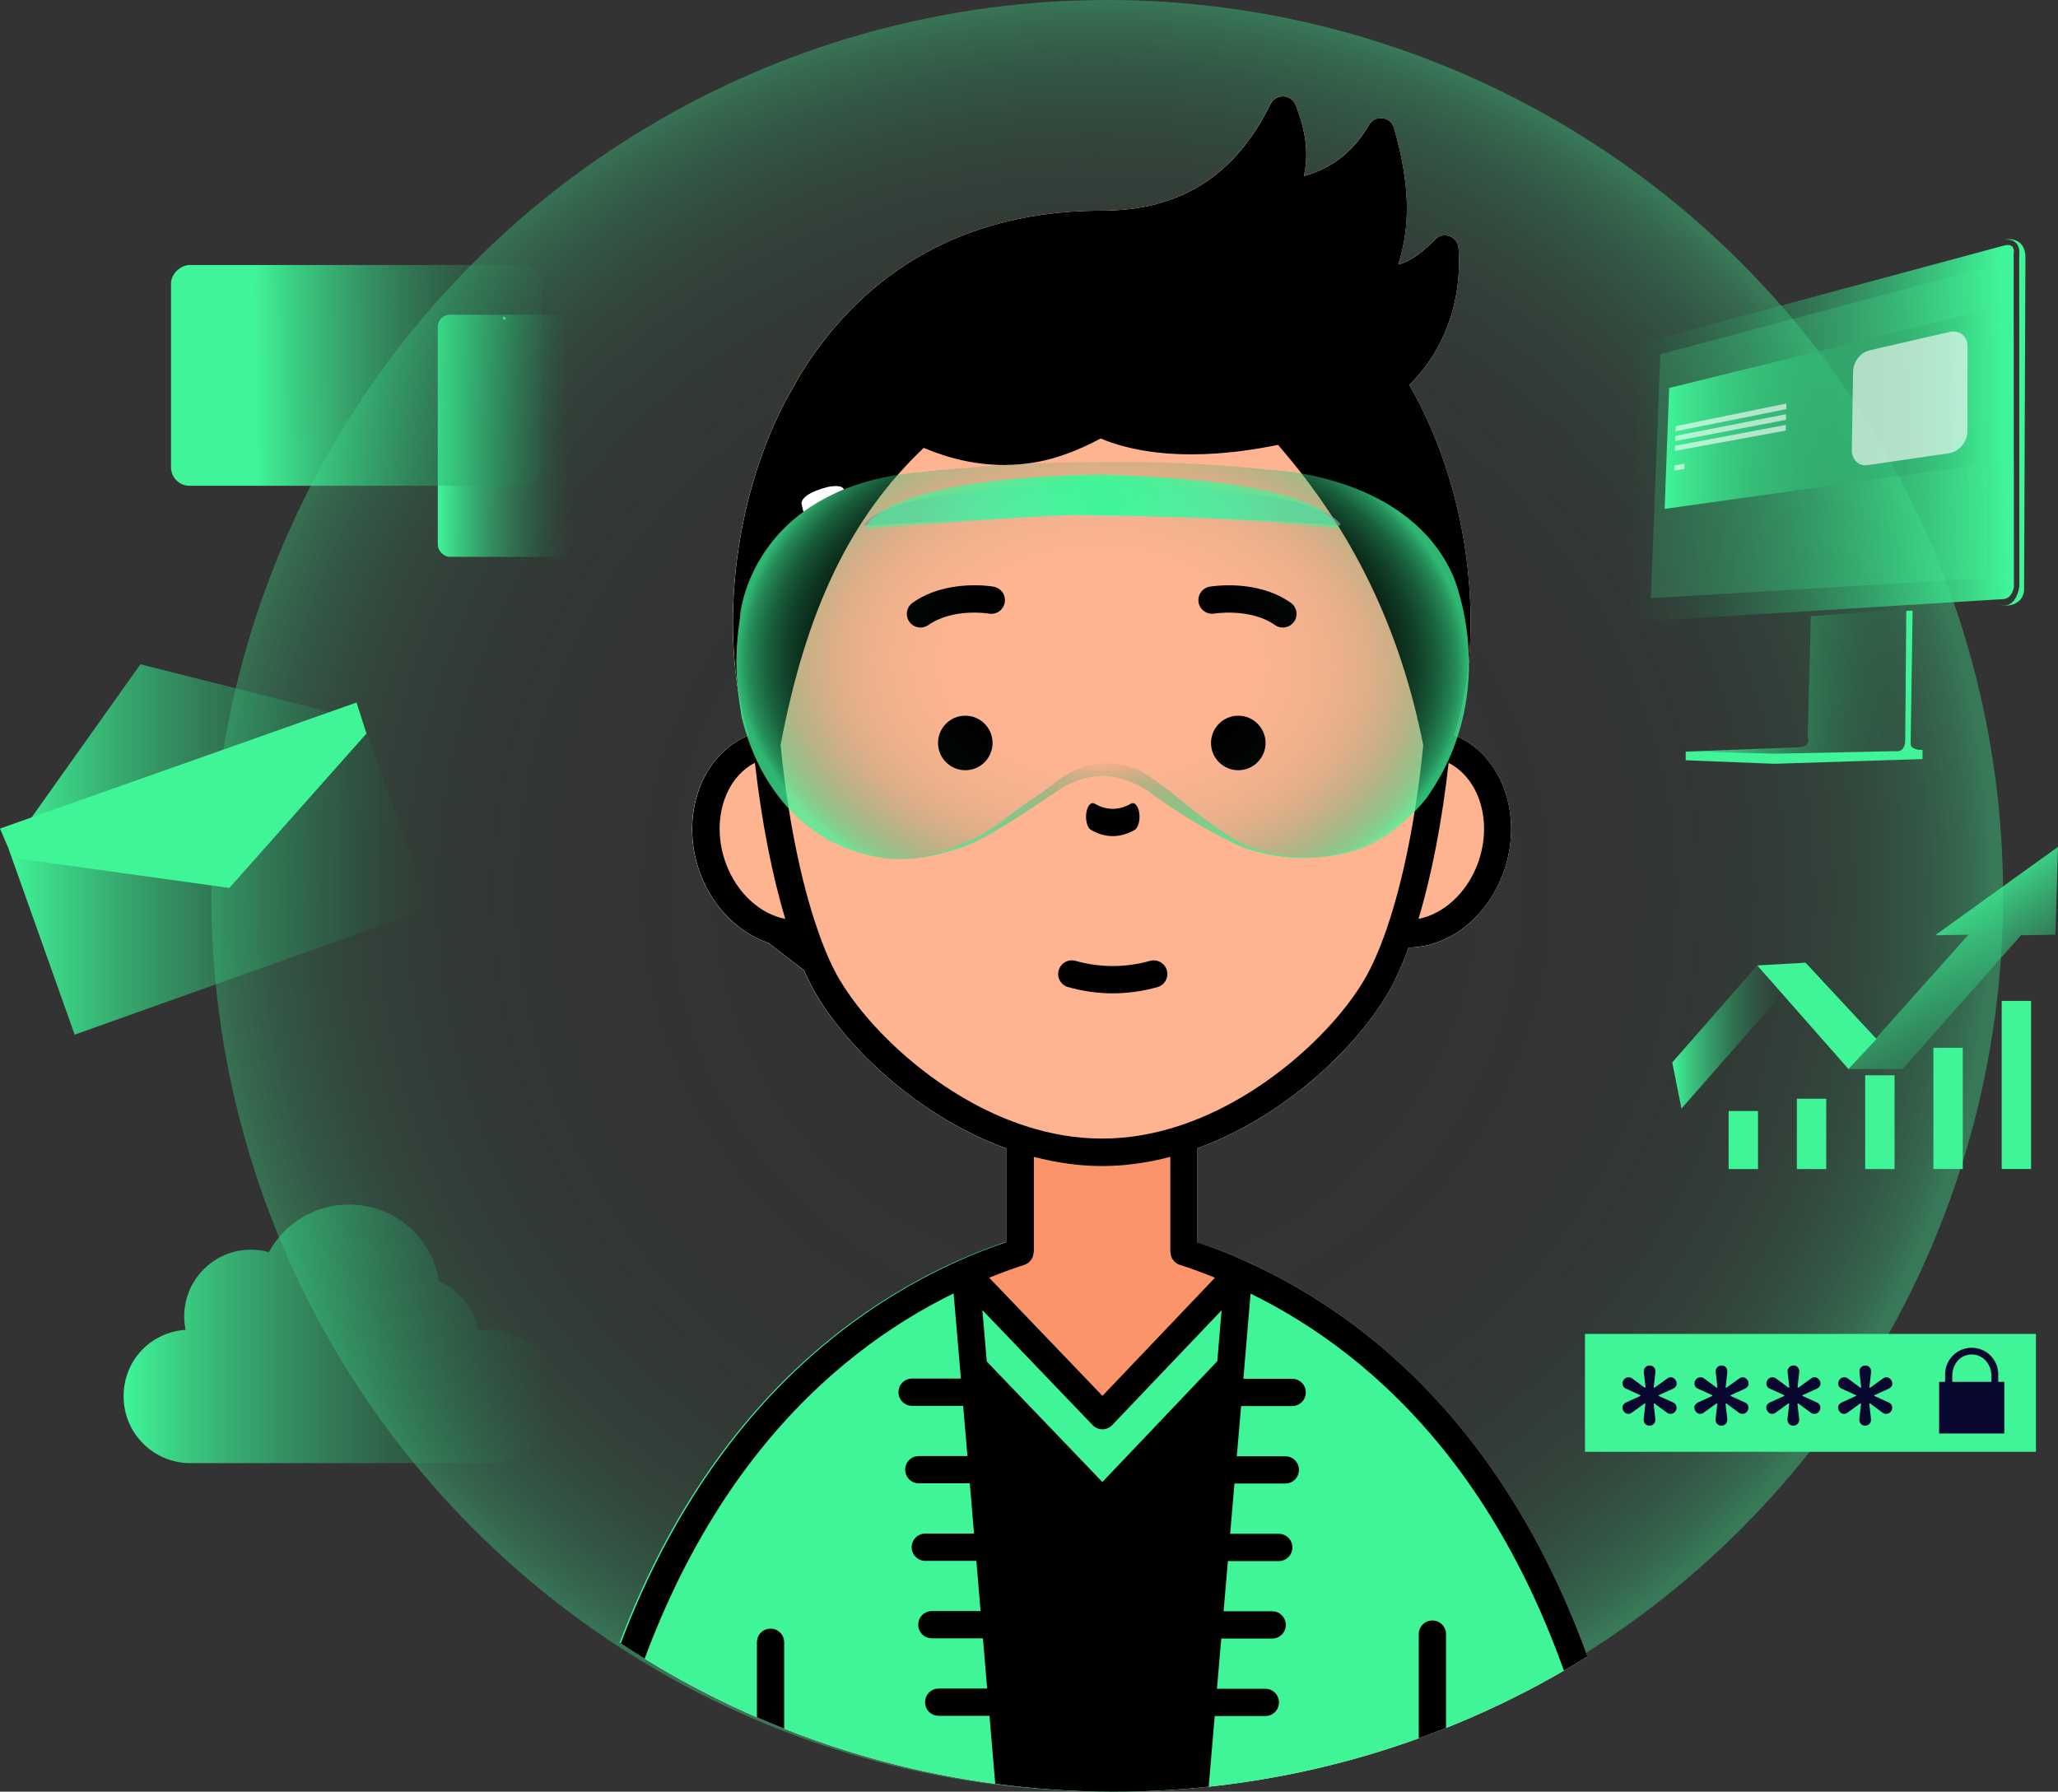 <?xml version="1.0" encoding="UTF-8"?>
<svg xmlns="http://www.w3.org/2000/svg" xmlns:xlink="http://www.w3.org/1999/xlink" id="Layer_1" viewBox="0 0 291.36 253.67">
  <rect x="0" y="0" width="291.36" height="253.67" fill="#333333" stroke="none"/>
  <defs>
    <style>.cls-1{fill:url(#linear-gradient);}.cls-1,.cls-2,.cls-3,.cls-4,.cls-5,.cls-6,.cls-7,.cls-8,.cls-9,.cls-10,.cls-11,.cls-12,.cls-13,.cls-14,.cls-15,.cls-16,.cls-17,.cls-18,.cls-19,.cls-20,.cls-21{stroke-width:0px;}.cls-22{opacity:.2;}.cls-22,.cls-23,.cls-24{isolation:isolate;}.cls-2{fill:url(#linear-gradient-6);}.cls-25{clip-path:url(#clippath-2);}.cls-3{fill:#070730;}.cls-26{clip-path:url(#clippath-6);}.cls-5{fill:#40f498;}.cls-6{fill:url(#linear-gradient-5);}.cls-7{fill:none;}.cls-27{clip-path:url(#clippath-1);}.cls-28{clip-path:url(#clippath-4);}.cls-8{fill:#fff;}.cls-9{fill:url(#linear-gradient-2);}.cls-10{fill:#fc946b;}.cls-11{fill:url(#linear-gradient-7);}.cls-12{fill:url(#radial-gradient-2);}.cls-13{fill:url(#linear-gradient-3);}.cls-29{clip-path:url(#clippath);}.cls-14{fill:url(#radial-gradient-5);}.cls-23{opacity:.62;}.cls-15{fill:url(#linear-gradient-9);}.cls-16{fill:url(#radial-gradient);opacity:.49;}.cls-30{clip-path:url(#clippath-3);}.cls-17{fill:url(#linear-gradient-8);}.cls-24{opacity:.62;}.cls-31{clip-path:url(#clippath-5);}.cls-18{fill:url(#radial-gradient-3);}.cls-19{fill:url(#linear-gradient-4);}.cls-20{fill:#ffb491;}.cls-21{fill:url(#radial-gradient-4);}</style>
    <radialGradient id="radial-gradient" cx="-1108.67" cy="532.95" fx="-1108.67" fy="532.95" r=".4" gradientTransform="translate(351792.47 169162.44) scale(317.17 -317.17)" gradientUnits="userSpaceOnUse">
      <stop offset="0" stop-color="#207b4d" stop-opacity="0"></stop>
      <stop offset=".4" stop-color="#207c4d" stop-opacity="0"></stop>
      <stop offset=".54" stop-color="#218050" stop-opacity=".04"></stop>
      <stop offset=".64" stop-color="#238855" stop-opacity=".08"></stop>
      <stop offset=".73" stop-color="#26935c" stop-opacity=".15"></stop>
      <stop offset=".8" stop-color="#2aa265" stop-opacity=".24"></stop>
      <stop offset=".86" stop-color="#2fb470" stop-opacity=".35"></stop>
      <stop offset=".92" stop-color="#34c97e" stop-opacity=".49"></stop>
      <stop offset=".97" stop-color="#3be28d" stop-opacity=".63"></stop>
      <stop offset="1" stop-color="#40f599" stop-opacity=".75"></stop>
    </radialGradient>
    <linearGradient id="linear-gradient" x1="17.49" y1="188.86" x2="78.65" y2="188.86" gradientUnits="userSpaceOnUse">
      <stop offset="0" stop-color="#40f599"></stop>
      <stop offset="1" stop-color="#207b4d" stop-opacity="0"></stop>
    </linearGradient>
    <linearGradient id="linear-gradient-2" x1="1.25" y1="120.27" x2="60.93" y2="120.27" xlink:href="#linear-gradient"></linearGradient>
    <clipPath id="clippath">
      <circle class="cls-7" cx="157.75" cy="126.89" r="126.78" transform="translate(-43.52 148.71) rotate(-45)"></circle>
    </clipPath>
    <radialGradient id="radial-gradient-2" cx="156.11" cy="93.53" fx="156.11" fy="93.53" r="51.77" gradientTransform="translate(1.93 22.27) rotate(1.6) scale(1 .72)" gradientUnits="userSpaceOnUse">
      <stop offset="0" stop-color="#207b4d" stop-opacity="0"></stop>
      <stop offset=".4" stop-color="#207c4d" stop-opacity="0"></stop>
      <stop offset=".54" stop-color="#218050" stop-opacity=".04"></stop>
      <stop offset=".64" stop-color="#238855" stop-opacity=".08"></stop>
      <stop offset=".73" stop-color="#26935c" stop-opacity=".15"></stop>
      <stop offset=".8" stop-color="#2aa265" stop-opacity=".24"></stop>
      <stop offset=".86" stop-color="#2fb470" stop-opacity=".35"></stop>
      <stop offset=".92" stop-color="#34c97e" stop-opacity=".49"></stop>
      <stop offset=".97" stop-color="#3be28d" stop-opacity=".63"></stop>
      <stop offset="1" stop-color="#40f599" stop-opacity=".75"></stop>
    </radialGradient>
    <radialGradient id="radial-gradient-3" cx="155.79" cy="111.44" fx="162.88" fy="111.44" r="25.68" gradientTransform="translate(-126.27 268.81) rotate(-90.32) scale(1 2.54)" gradientUnits="userSpaceOnUse">
      <stop offset=".03" stop-color="#207b4d" stop-opacity="0"></stop>
      <stop offset=".1" stop-color="#207b4d" stop-opacity="0"></stop>
      <stop offset=".12" stop-color="#228553" stop-opacity=".07"></stop>
      <stop offset=".18" stop-color="#299f63" stop-opacity=".23"></stop>
      <stop offset=".24" stop-color="#2fb672" stop-opacity=".37"></stop>
      <stop offset=".31" stop-color="#34ca7e" stop-opacity=".49"></stop>
      <stop offset=".39" stop-color="#38d988" stop-opacity=".58"></stop>
      <stop offset=".47" stop-color="#3ce68f" stop-opacity=".66"></stop>
      <stop offset=".57" stop-color="#3eee95" stop-opacity=".71"></stop>
      <stop offset=".71" stop-color="#3ff398" stop-opacity=".74"></stop>
      <stop offset="1" stop-color="#40f599" stop-opacity=".75"></stop>
    </radialGradient>
    <radialGradient id="radial-gradient-4" cx="147.62" cy="-918.72" fx="147.62" fy="-918.72" r="29.47" gradientTransform="translate(-11.59 577.17) rotate(1.23) scale(1.01 .55) skewX(-.47)" gradientUnits="userSpaceOnUse">
      <stop offset="0" stop-color="#d0d6e6"></stop>
      <stop offset=".14" stop-color="#c9d1e0" stop-opacity=".98"></stop>
      <stop offset=".36" stop-color="#b7c5d1" stop-opacity=".91"></stop>
      <stop offset=".65" stop-color="#9ab1b9" stop-opacity=".8"></stop>
      <stop offset=".9" stop-color="#7e9ea2" stop-opacity=".7"></stop>
    </radialGradient>
    <radialGradient id="radial-gradient-5" cx="156.12" cy="71" fx="156.12" fy="71" r="29.49" gradientTransform="translate(1.48 15.85) rotate(1.6) scale(1 .72)" gradientUnits="userSpaceOnUse">
      <stop offset="0" stop-color="#40f599"></stop>
      <stop offset=".16" stop-color="#40f599" stop-opacity=".96"></stop>
      <stop offset=".42" stop-color="#40f599" stop-opacity=".85"></stop>
      <stop offset=".76" stop-color="#40f599" stop-opacity=".68"></stop>
      <stop offset=".9" stop-color="#40f599" stop-opacity=".6"></stop>
    </radialGradient>
    <linearGradient id="linear-gradient-3" x1="236.75" y1="146.82" x2="252.82" y2="146.82" xlink:href="#linear-gradient"></linearGradient>
    <linearGradient id="linear-gradient-4" x1="271.82" y1="128.73" x2="288.54" y2="153.23" xlink:href="#linear-gradient"></linearGradient>
    <linearGradient id="linear-gradient-5" x1="238.64" y1="96.8" x2="270.44" y2="96.8" xlink:href="#linear-gradient"></linearGradient>
    <linearGradient id="linear-gradient-6" x1="283.73" y1="60.68" x2="230.07" y2="62.09" xlink:href="#linear-gradient"></linearGradient>
    <clipPath id="clippath-1">
      <rect class="cls-7" x="233.72" y="37.82" width="47.57" height="46.87"></rect>
    </clipPath>
    <linearGradient id="linear-gradient-7" x1="235.67" y1="57.96" x2="281.29" y2="57.96" xlink:href="#linear-gradient"></linearGradient>
    <clipPath id="clippath-2">
      <rect class="cls-7" x="236.36" y="56.96" width="16.54" height="4.1"></rect>
    </clipPath>
    <clipPath id="clippath-3">
      <rect class="cls-7" x="236.3" y="58.48" width="16.55" height="3.97"></rect>
    </clipPath>
    <clipPath id="clippath-4">
      <rect class="cls-7" x="236.25" y="60" width="16.57" height="3.84"></rect>
    </clipPath>
    <clipPath id="clippath-5">
      <rect class="cls-7" x="236.15" y="65.5" width="2.33" height="1.13"></rect>
    </clipPath>
    <clipPath id="clippath-6">
      <rect class="cls-7" x="262.17" y="46.94" width="16.39" height="18.94"></rect>
    </clipPath>
    <linearGradient id="linear-gradient-8" x1="61.98" y1="61.7" x2="80.96" y2="61.7" xlink:href="#linear-gradient"></linearGradient>
    <linearGradient id="linear-gradient-9" x1="36" y1="53.3" x2="80.47" y2="52.85" gradientTransform="translate(-2.73 103.58) rotate(-90)" xlink:href="#linear-gradient"></linearGradient>
  </defs>
  <circle id="Ellipse_86" class="cls-16" cx="156.76" cy="126.83" r="126.83"></circle>
  <path class="cls-1" d="m78.65,197.71c0,5.09-4.03,9.24-9.07,9.44-.13,0-.25,0-.38,0H26.94c-.08,0-.16,0-.24,0-5.11-.13-9.2-4.31-9.2-9.45s3.87-9.08,8.77-9.42c-.12-.61-.19-1.25-.19-1.9,0-5.22,4.23-9.45,9.45-9.45.88,0,1.73.12,2.53.34,2.19-4.01,6.45-6.73,11.35-6.73,6.44,0,11.79,4.72,12.76,10.89,2.85,1.22,4.98,3.8,5.56,6.93.48-.08.98-.12,1.49-.12,5.22,0,9.45,4.23,9.45,9.45Z"></path>
  <polygon class="cls-9" points="19.88 94.05 1.25 120.27 10.57 146.49 60.93 128.54 51.28 101.98 19.88 94.05"></polygon>
  <polygon class="cls-5" points="0 117.31 1.77 121.45 32.47 125.72 51.88 103.86 50.48 99.46 0 117.31"></polygon>
  <g class="cls-29">
    <path class="cls-8" d="m230.55,255.18c0,.06-.03.12-.04.18-.01.13-.04.25-.08.38-.04.12-.08.23-.14.34-.06.11-.13.21-.2.3-.08.1-.16.19-.25.27-.09.08-.19.14-.3.2-.11.07-.23.12-.36.16-.06.02-.1.06-.16.07-.14.03-.27.04-.41.04H83.33c-.13,0-.27-.01-.4-.04-.06-.01-.11-.05-.17-.07-.13-.04-.24-.1-.36-.16-.1-.06-.2-.12-.29-.2-.1-.08-.18-.17-.26-.27-.08-.09-.14-.19-.2-.3-.06-.11-.1-.22-.14-.33-.04-.13-.06-.25-.08-.38,0-.06-.04-.11-.04-.18,0-.07.03-.13.04-.2,0-.07-.01-.13,0-.2,10.2-47.6,35.22-67.79,54.42-76.34.03-.01.06-.02.09-.04,0,0,.01,0,.02,0,2.05-.92,4.2-1.74,6.47-2.52v-13.29c-12.17-4.43-22.16-13.93-26.78-21.62-.63-1.05-1.25-2.29-1.85-3.62l-5.04-3.86c-4.19-1.43-7.88-5.04-9.66-9.88-2.95-8.02.14-16.75,6.9-19.5-3.8-11.73-3.19-31,5.08-47.13l2.17-3.86c6.65-10.85,19.35-23.29,42.71-23.29,11.11,0,18.93-4.94,23.91-15.11.33-.68,1.06-1.09,1.8-1.08.76.03,1.44.5,1.73,1.2,1.5,3.66,1.89,6.99,1.18,10.09,3.97-1.08,7.01-3.47,9.24-7.25.39-.66,1.15-1.03,1.91-.94.76.1,1.4.64,1.61,1.38,2.21,7.69,2.42,13.66.6,19.34,1.64-.42,3.26-1.55,5.23-3.56.53-.54,1.33-.72,2.05-.46.71.26,1.21.92,1.26,1.68.53,7.56-2.02,14.52-6.97,19.38,9.56,16.62,10.46,37.18,6.4,49.6,6.76,2.77,9.85,11.49,6.9,19.49-2.34,6.36-7.7,10.51-13.4,10.56-.99,2.68-2.05,4.98-3.14,6.81-4.61,7.69-14.6,17.19-26.78,21.62v13.29c2.27.78,4.43,1.6,6.48,2.52h0s.07.03.11.04c19.19,8.56,44.21,28.75,54.41,76.34.01.07,0,.13,0,.2,0,.07.04.13.04.2"></path>
    <path class="cls-5" d="m169.31,175.88c2.27.78,4.43,1.6,6.48,2.52h0s.07.03.11.04c19.19,8.56,44.21,28.75,54.41,76.34.01.07,0,.13,0,.2,0,.07.04.13.04.2,0,.06-.03.12-.04.18-.01.13-.04.25-.08.38-.04.12-.08.23-.14.34-.06.11-.13.21-.2.3-.08.1-.16.19-.25.27-.09.08-.19.14-.3.2-.11.07-.23.12-.36.16-.06.02-.1.06-.16.07-.14.03-.27.04-.41.04H83.14c-.13,0-.27-.01-.4-.04-.06-.01-.11-.05-.17-.07-.13-.04-.24-.1-.36-.16-.1-.06-.2-.12-.29-.2-.1-.08-.18-.17-.26-.27-.08-.09-.14-.19-.2-.3-.06-.11-.1-.22-.14-.33-.04-.13-.06-.25-.08-.38,0-.06-.04-.11-.04-.18,0-.07.03-.13.04-.2,0-.07-.01-.13,0-.2,10.2-47.6,35.22-67.79,54.42-76.34.03-.01.06-.02.09-.04,0,0,.01,0,.02,0,2.05-.92,4.2-1.74,6.48-2.52h27.06Z"></path>
    <path class="cls-20" d="m142.44,162.59c-12.17-4.43-22.16-13.93-26.78-21.62-.63-1.05-1.25-2.29-1.85-3.62l-5.04-3.86c-4.19-1.43-7.88-5.04-9.66-9.88-2.95-8.02.14-16.75,6.9-19.5-3.8-11.73-3.19-31,5.08-47.13l2.17-3.86c6.65-10.85,19.35-23.29,42.7-23.29,11.11,0,18.93-4.94,23.91-15.11.33-.68,1.06-1.09,1.8-1.08.76.03,1.44.5,1.73,1.2,1.5,3.66,1.89,6.99,1.18,10.09,3.97-1.08,7.01-3.47,9.24-7.25.39-.66,1.15-1.03,1.91-.94.76.1,1.4.64,1.61,1.38,2.21,7.69,2.42,13.66.6,19.34,1.64-.42,3.26-1.55,5.23-3.56.53-.54,1.33-.72,2.05-.46.71.26,1.21.92,1.26,1.68.53,7.56-2.02,14.52-6.97,19.38,9.56,16.62,10.46,37.18,6.4,49.6,6.76,2.77,9.86,11.49,6.9,19.49-2.34,6.36-7.7,10.51-13.4,10.56-.99,2.68-2.05,4.98-3.14,6.81-4.61,7.69-14.6,17.19-26.78,21.62h-27.06Z"></path>
    <polygon class="cls-10" points="144.59 161.22 143.9 177.09 137.44 180.21 155.96 200.17 174.13 181.36 167.9 176.75 167.67 161.22 157.54 163.8 144.59 161.22"></polygon>
    <path class="cls-4" d="m154.44,117.49c1.01.59,2.05.89,3.1.89s2.08-.3,3.1-.88c.5-.29.8-1.36.65-2.38-.14-1.02-.66-1.62-1.17-1.34-1.71.99-3.49.97-5.16,0-.5-.29-1.03.3-1.17,1.33-.14,1.03.15,2.09.65,2.39Z"></path>
    <path class="cls-4" d="m151.22,139.75c2.06.59,4.19.89,6.32.89s4.24-.3,6.32-.88c1.03-.29,1.62-1.36,1.34-2.38-.29-1.02-1.36-1.62-2.39-1.34-3.5.99-7.12.97-10.54,0-1.01-.29-2.09.3-2.39,1.33-.29,1.03.31,2.09,1.33,2.39Z"></path>
    <path class="cls-4" d="m179.17,105.19c0,2.13-1.73,3.86-3.86,3.86s-3.86-1.73-3.86-3.86,1.73-3.86,3.86-3.86,3.86,1.73,3.86,3.86"></path>
    <path class="cls-4" d="m140.52,105.19c0,2.13-1.73,3.86-3.86,3.86s-3.86-1.73-3.86-3.86,1.73-3.86,3.86-3.86,3.86,1.73,3.86,3.86"></path>
    <path class="cls-4" d="m171.93,86.87s5.12-.82,8.58,1.63c.34.24.73.35,1.11.35.6,0,1.2-.28,1.58-.82.62-.87.41-2.08-.46-2.69-4.82-3.4-11.21-2.32-11.48-2.28-1.05.19-1.75,1.19-1.57,2.24.19,1.05,1.19,1.74,2.24,1.57Z"></path>
    <path class="cls-4" d="m140.68,83.06c-.27-.05-6.66-1.12-11.48,2.28-.87.62-1.08,1.82-.46,2.69.37.53.97.82,1.58.82.38,0,.77-.12,1.11-.35,3.46-2.44,8.46-1.65,8.58-1.62,1.06.18,2.05-.52,2.23-1.57.19-1.05-.51-2.05-1.56-2.24Z"></path>
    <path class="cls-4" d="m230.5,254.98c0-.07.01-.14,0-.2-10.19-47.59-35.22-67.78-54.41-76.34-.04-.01-.07-.03-.11-.05h0c-2.05-.92-4.21-1.74-6.48-2.52v-13.29c12.18-4.43,22.16-13.93,26.78-21.62,1.1-1.83,2.15-4.13,3.14-6.81,5.69-.06,11.06-4.2,13.4-10.56,2.95-8.01-.14-16.72-6.9-19.49,4.06-12.42,3.16-32.98-6.4-49.6,4.95-4.87,7.5-11.82,6.97-19.38-.05-.76-.55-1.41-1.26-1.68-.71-.27-1.51-.09-2.05.46-1.97,2.01-3.59,3.14-5.23,3.56,1.83-5.68,1.61-11.65-.6-19.34-.21-.74-.85-1.28-1.61-1.38-.76-.1-1.52.27-1.91.94-2.22,3.78-5.26,6.17-9.24,7.25.71-3.1.31-6.43-1.18-10.09-.29-.7-.97-1.17-1.73-1.2-.74,0-1.46.4-1.8,1.08-4.98,10.17-12.8,15.11-23.91,15.11-23.36,0-36.06,12.44-42.7,23.29l-2.17,3.86c-8.28,16.13-8.88,35.39-5.08,47.13-6.75,2.75-9.84,11.48-6.9,19.5,1.78,4.84,5.47,8.45,9.66,9.88l5.04,3.86c.6,1.33,1.22,2.57,1.85,3.62,4.61,7.7,14.6,17.19,26.78,21.62v13.29c-2.27.77-4.43,1.6-6.47,2.52,0,0-.01,0-.02,0-.03.01-.06.02-.09.04-19.2,8.55-44.21,28.73-54.42,76.34-.01.07,0,.14,0,.2,0,.07-.04.13-.04.2,0,.06.03.12.04.18.01.14.04.26.08.38.04.12.08.23.14.33.06.11.13.21.2.3.08.09.16.19.26.27.09.08.19.14.29.2.12.06.23.12.36.16.06.02.11.06.17.07.14.03.27.04.4.04h145.28c.14,0,.27-.01.41-.04.06-.01.1-.05.16-.07.13-.04.24-.09.36-.16.11-.06.2-.12.3-.2.09-.08.18-.17.25-.27.08-.09.14-.19.2-.3.05-.11.09-.22.14-.34.04-.13.06-.25.08-.38,0-.06.04-.12.04-.18,0-.07-.03-.13-.04-.2m-21.31-132.72c-1.55,4.2-4.86,7.16-8.4,7.85,1.87-6.19,3.35-13.86,4.27-22.09,4.4,2.26,6.27,8.43,4.13,14.24m-106.45,0c-2.14-5.83-.26-12.02,4.11-14.25.93,8.21,2.42,15.88,4.3,22.1-3.56-.69-6.86-3.65-8.41-7.85m16.24,16.71c-.73-1.21-1.45-2.66-2.13-4.31-.41-.99-.8-2.03-1.17-3.14-2.37-6.85-4.21-16.07-5.2-26.01,3.63-19.24,9.91-32.28,20.27-42.09,3.72,1.58,7.57,2.42,11.37,2.42,1.55,0,3.1-.14,4.62-.41,2.82-.5,5.87-1.64,9.06-3.34,4,1.67,8.53,2.25,12.78,2.25,4.89,0,9.41-.74,12.32-1.35,10.57,12.14,17.32,26.06,20.57,42.55-.99,9.91-2.81,19.07-5.14,25.85,0,.01,0,.03-.01.04,0,.03-.02.06-.03.09-1.05,3.04-2.16,5.54-3.31,7.44-4.27,7.12-14.23,16.55-26,20.42-7.38,2.44-14.59,2.44-21.98,0-11.78-3.86-21.73-13.29-26-20.41m25.99,40.12c.82-.27,1.31-1.03,1.32-1.84h.03v-13.45c3.24.85,6.48,1.3,9.66,1.3s6.42-.45,9.66-1.3v13.47h.02c0,.8.51,1.56,1.32,1.82,1.75.56,3.39,1.17,4.98,1.82l-15.93,16.73-16.04-16.73c1.59-.64,3.23-1.26,4.98-1.82m-34,74.16v-20.72c0-1.07-.86-1.93-1.93-1.93s-1.93.86-1.93,1.93v20.72h-21.35c9.71-42.32,31.52-61.47,49.2-70.12l1.03,12.06h-6.91c-1.07,0-1.93.86-1.93,1.93s.86,1.93,1.93,1.93h7.23l.61,7.11h-6.89c-1.07,0-1.93.86-1.93,1.93s.86,1.93,1.93,1.93h7.22l.6,7.12h-6.9c-1.07,0-1.93.86-1.93,1.93s.87,1.93,1.93,1.93h7.23l.6,7.11h-6.9c-1.07,0-1.93.86-1.93,1.93s.86,1.93,1.93,1.93h7.23l.6,7.11h-6.86c-1.07,0-1.93.86-1.93,1.93s.86,1.93,1.93,1.93h7.19l.87,10.28h-29.94Zm28.68-60.5l-.62-7.26,15.6,16.28c.36.38.87.6,1.39.6h0c.53,0,1.03-.22,1.4-.6l15.48-16.25-.61,7.21-16.27,17.11-16.38-17.08Zm65.02,60.5v-21.88c0-1.07-.86-1.93-1.93-1.93s-1.93.86-1.93,1.93v21.88h-29.76l.87-10.28h7.17c1.07,0,1.93-.86,1.93-1.93s-.86-1.93-1.93-1.93h-6.85l.61-7.11h7.21c1.07,0,1.93-.86,1.93-1.93s-.86-1.93-1.93-1.93h-6.88l.61-7.11h7.2c1.07,0,1.93-.86,1.93-1.93s-.86-1.93-1.93-1.93h-6.88l.61-7.12h7.2c1.07,0,1.93-.86,1.93-1.93s-.86-1.93-1.93-1.93h-6.87l.61-7.11h7.23c1.07,0,1.93-.86,1.93-1.93s-.86-1.93-1.93-1.93h-6.91l1.02-12.06c17.68,8.65,39.51,27.8,49.21,70.12h-21.52Z"></path>
  </g>
  <path class="cls-12" d="m202.28,112.56s-5.81,8.69-17.3,8.9c-2.6.05-5.5-.34-8.69-1.36-.04-.01-.07-.03-.11-.04-.64-.27-6.8-2.93-13.72-8.11-.05-.04-.1-.07-.15-.1-1.55-.84-5.7-3.72-11.68-.47-.03.02-.06.03-.09.05-3.91,2.54-10.03,6.94-14.07,8.42-2.1.65-4.74,1.63-8.05,1.77-3.1.14-6.78-.45-11.16-2.68-.03-.01-.05-.03-.07-.04-2.06-1.22-9.27-5.51-12.2-17.35,0-.04-.02-.07-.02-.11-.84-5.26-.99-8.68-.19-14.12,0-.06.01-.12.01-.18h0s0-.08,0-.13c.12-1.15,2.12-16.66,22.56-19.82,7.44-.97,29.98-3.12,52.38-.67.03,0,.06,0,.09,0,1,.04,19.79.91,25.95,15.12,0,0,6.79,15.94-3.5,30.9Z"></path>
  <path class="cls-18" d="m199.77,115.38c-.16.24-5.13,5.73-14.79,6.09-2.23.04-4.67-.24-7.32-.96-.97-.26-1.91-.62-2.81-1.05-2.3-1.09-7.16-3.59-12.46-7.57-1.49-.78-5.7-3.84-11.8-.48-3.91,2.53-10.05,6.96-14.11,8.45-2.1.65-4.74,1.63-8.05,1.77-.07,0-.13,0-.2,0,3.49-.1,6.24-1.43,8.41-2.31.8-.38,2.08-.91,3.01-1.54.89-.6,1.95-1.3,2.9-2.05,3.06-2.41,4.97-3.34,7.35-5.35,6.08-4.33,11.15-1.61,12.63-.6,2.17,1.49,3.49,2.54,4.98,3.78.99.82,1.59,1.28,2.46,1.95,1.49,1.13,2.79,2.03,3.82,2.71,1.7,1.12,3.57,1.95,5.55,2.43,9.88,2.4,16.92-1.35,20.43-5.27Z"></path>
  <path class="cls-7" d="m104.79,87.09s1.34-16.61,22.56-19.88c7.45-.97,30.01-3.13,52.43-.67,0,0,19.66.52,25.99,15.12,0,0,6.78,15.94-3.5,30.91,0,0-8.76,13.11-26.04,7.52,0,0-6.51-2.68-13.85-8.19-1.49-.78-5.7-3.84-11.8-.48-3.91,2.53-10.05,6.96-14.11,8.45-4.06,1.27-10.17,3.72-19.25-.93-2.01-1.19-9.31-5.47-12.25-17.43-.86-5.32-1.01-8.75-.19-14.26"></path>
  <path class="cls-8" d="m113.69,72.29l-.2-.93s-.42-1.29,3.49-2.36c.48-.13.99-.2,1.49-.18.55.02.82.15,1.02.47,0,0-3.34,1.35-5.73,3.18l-.06-.18Z"></path>
  <path class="cls-21" d="m122.47,74.41c-.11,0-.18-.12-.12-.21.66-1.04,5.13-5.41,33.75-5.66,13.23.28,30.59,1.4,33.64,5.64.07.09,0,.23-.13.22-17.93-1.47-32.03-1.3-36.29-1.42s-19.8.85-30.85,1.43Z"></path>
  <path class="cls-14" d="m122.79,74.79c-.1,0-.18-.1-.13-.19.51-1.18,4.51-7.05,33.44-7.39,13.16.37,30.44,1.82,33.33,7.37.05.1-.03.21-.14.2-17.76-1.91-31.72-1.69-35.95-1.84s-19.62,1.1-30.55,1.85Z"></path>
  <rect class="cls-5" x="244.73" y="157.3" width="4.16" height="8.22"></rect>
  <rect class="cls-5" x="254.39" y="155.56" width="4.16" height="9.96"></rect>
  <rect class="cls-5" x="264.06" y="152.24" width="4.16" height="13.28"></rect>
  <rect class="cls-5" x="273.72" y="148.35" width="4.16" height="17.16"></rect>
  <rect class="cls-5" x="283.39" y="141.71" width="4.16" height="23.8"></rect>
  <polygon class="cls-13" points="252.82 140.12 238.05 156.96 236.75 150.42 248.78 136.69 252.82 140.12"></polygon>
  <polygon class="cls-19" points="273.97 132.42 291.36 119.9 290.99 132.34 286.12 132.42 269.36 151.36 261.7 151.36 278.69 132.34 273.97 132.42"></polygon>
  <polygon class="cls-5" points="248.78 136.69 261.7 151.36 265.66 147.1 255.62 136.3 248.78 136.69"></polygon>
  <path class="cls-5" d="m286.56,83.48s.09,2.53-3.35,2.27h0s.32-.02.32-.02c0,0,1.82.39,2.36-2.68l-.02-47.11s.32-2.13-2.01-2.02h0s.22-.05.53-.05c.81,0,2.29.3,2.36,2.48l-.19,47.13Z"></path>
  <path class="cls-7" d="m286.74,33.86v74.28h-56.37v-21.04c0,.23.05,1.58,1.17,1.53l51.65-2.89.32-.02s1.82.39,2.36-2.68l-.02-47.11s.32-2.13-2.01-2.02c-.05,0-.11,0-.17.01l-50.86,13.86s-1.12.73-1.17,1.73l-1.29,37.55s0,.01,0,.03v-53.24h56.37Z"></path>
  <path class="cls-7" d="m286.74,33.86v74.28h-56.37v-21.04c0,.23.05,1.58,1.17,1.53l51.65-2.89.32-.02s1.82.39,2.36-2.68l-.02-47.11s.32-2.13-2.01-2.02c-.05,0-.11,0-.17.01l-50.86,13.86s-1.12.73-1.17,1.73l-1.29,37.55s0,.01,0,.03v-53.24h56.37Z"></path>
  <path class="cls-6" d="m256.37,87.25l-.45,17.04s.61,1.51-1.29,1.51l-15.98.61,14.31,1.01,16.82-.56.67-20.68-14.08,1.07Z"></path>
  <path class="cls-2" d="m285.08,35.99s.39-1.68-1.34-1.23l-50.86,13.69s-.84.22-.89,1.9l-1.23,36.44s-.22,1.4,1.01,1.23l51.69-3.19s1.31.17,1.66-1.73l-.04-47.11Z"></path>
  <path class="cls-5" d="m270.78,86.44l-.28,18.79s-.22.95,1.68.95v1.29l-21.01.67-12.52-.5v-1.23l12.13.28h1.56l15.98-.34s1.43.32,1.41-1.63l.15-18.23.9-.05Z"></path>
  <g class="cls-22">
    <g class="cls-27">
      <polygon class="cls-5" points="235.06 50.16 281.29 37.82 281.29 81.84 233.72 84.69 235.06 50.16"></polygon>
    </g>
  </g>
  <polygon class="cls-11" points="236.31 54.93 281.29 43.86 281.29 65.65 235.67 72.05 236.31 54.93"></polygon>
  <g class="cls-23">
    <g class="cls-25">
      <polygon class="cls-8" points="237.24 60.33 253.75 56.96 253.73 57.76 237.22 61.06 237.24 60.33"></polygon>
    </g>
  </g>
  <g class="cls-23">
    <g class="cls-30">
      <polygon class="cls-8" points="237.19 61.71 253.71 58.48 253.7 59.28 237.16 62.45 237.19 61.71"></polygon>
    </g>
  </g>
  <g class="cls-23">
    <g class="cls-28">
      <polygon class="cls-8" points="237.14 63.11 253.68 60 253.66 60.81 237.11 63.84 237.14 63.11"></polygon>
    </g>
  </g>
  <g class="cls-23">
    <g class="cls-31">
      <polygon class="cls-8" points="237.04 65.9 239.34 65.5 239.32 66.25 237.01 66.63 237.04 65.9"></polygon>
    </g>
  </g>
  <g class="cls-24">
    <g class="cls-26">
      <path class="cls-8" d="m264.63,49.61l11.37-2.61c1.41-.32,2.57.6,2.56,2.07l-.03,11.99c0,1.5-1.18,2.9-2.61,3.11l-11.52,1.69c-1.26.18-2.25-.8-2.23-2.18l.18-11.08c.02-1.36,1.04-2.69,2.28-2.98"></path>
    </g>
  </g>
  <path class="cls-8" d="m131.17,220.76h0c0,.1,0,.2,0,.31v-.31Z"></path>
  <path class="cls-8" d="m146.76,220.76v.31c0-.1,0-.21,0-.31h0Z"></path>
  <path class="cls-8" d="m132.89,221.29h0c0,.08,0,.17,0,.25v-.25Z"></path>
  <path class="cls-8" d="m145.04,221.29v.25c0-.08,0-.17,0-.25h0Z"></path>
  <rect class="cls-5" x="224.39" y="188.86" width="63.85" height="16.69"></rect>
  <path class="cls-3" d="m282.9,195.65v-1.07c0-.05,0-.1,0-.15-.08-2.01-1.73-3.61-3.76-3.61s-3.68,1.6-3.76,3.61c0,.05,0,.1,0,.15v1.07h-.85v7.31h9.23v-7.31h-.85Zm-.96,0h-5.55v-.84s0-.08,0-.12c.06-1.62,1.17-2.92,2.75-2.92s2.73,1.3,2.79,2.92c0,.04,0,.08,0,.12v.84Z"></path>
  <path class="cls-3" d="m232.9,201.58c-.15-.18-.22-.4-.2-.66l.24-2.1c.02-.05,0-.09-.03-.11-.04-.02-.08,0-.13.03l-1.73,1.25c-.14.12-.32.19-.53.19-.28,0-.51-.14-.69-.43-.09-.14-.13-.3-.13-.48,0-.16.05-.3.15-.43.1-.12.23-.22.39-.29l1.94-.88c.05-.02.08-.04.08-.08s-.03-.06-.08-.08l-1.94-.88c-.18-.07-.31-.17-.4-.31-.09-.13-.13-.28-.13-.44s.04-.31.13-.45c.16-.28.4-.43.72-.43.18,0,.35.05.51.16l1.73,1.28c.05.04.1.04.13.03.04-.02.04-.05.03-.11l-.24-2.1c-.02-.27.05-.49.21-.66.16-.18.37-.27.64-.27.25,0,.45.09.6.27.15.18.22.4.2.66l-.24,2.1c-.02.05,0,.09.03.11.04.02.08,0,.13-.03l1.73-1.25c.14-.12.32-.19.53-.19.28,0,.51.14.69.43.09.12.13.28.13.48,0,.16-.05.3-.15.43-.1.12-.23.22-.39.29l-1.94.88c-.05.02-.08.04-.08.08s.03.06.08.08l1.94.88c.18.07.31.17.4.31.09.13.13.28.13.44s-.04.31-.13.45c-.16.28-.4.43-.72.43-.18,0-.35-.05-.5-.16l-1.73-1.28c-.05-.04-.1-.04-.13-.03-.04.02-.04.05-.03.11l.24,2.1c.02.27-.05.49-.21.66-.16.18-.37.27-.64.27-.25,0-.45-.09-.6-.27Z"></path>
  <path class="cls-3" d="m243.08,201.58c-.15-.18-.22-.4-.2-.66l.24-2.1c.02-.05,0-.09-.03-.11-.04-.02-.08,0-.13.03l-1.73,1.25c-.14.12-.32.19-.53.19-.28,0-.51-.14-.69-.43-.09-.14-.13-.3-.13-.48,0-.16.05-.3.15-.43.1-.12.23-.22.39-.29l1.94-.88c.05-.02.08-.04.08-.08s-.03-.06-.08-.08l-1.94-.88c-.18-.07-.31-.17-.4-.31-.09-.13-.13-.28-.13-.44s.04-.31.13-.45c.16-.28.4-.43.72-.43.18,0,.35.05.51.16l1.73,1.28c.05.04.1.04.13.03.04-.02.04-.05.03-.11l-.24-2.1c-.02-.27.05-.49.21-.66.16-.18.37-.27.64-.27.25,0,.45.09.6.27.15.18.22.4.2.66l-.24,2.1c-.02.05,0,.09.03.11.04.02.08,0,.13-.03l1.73-1.25c.14-.12.32-.19.53-.19.28,0,.51.14.69.43.09.12.13.28.13.48,0,.16-.05.3-.15.43-.1.12-.23.22-.39.29l-1.94.88c-.05.02-.08.04-.08.08s.03.06.08.08l1.94.88c.18.07.31.17.4.31.09.13.13.28.13.44s-.04.31-.13.45c-.16.28-.4.43-.72.43-.18,0-.35-.05-.5-.16l-1.73-1.28c-.05-.04-.1-.04-.13-.03-.04.02-.04.05-.03.11l.24,2.1c.02.27-.05.49-.21.66-.16.18-.37.27-.64.27-.25,0-.45-.09-.6-.27Z"></path>
  <path class="cls-3" d="m253.26,201.58c-.15-.18-.22-.4-.2-.66l.24-2.1c.02-.05,0-.09-.03-.11-.04-.02-.08,0-.13.03l-1.73,1.25c-.14.12-.32.19-.53.19-.28,0-.51-.14-.69-.43-.09-.14-.13-.3-.13-.48,0-.16.05-.3.15-.43.1-.12.23-.22.39-.29l1.94-.88c.05-.02.08-.04.08-.08s-.03-.06-.08-.08l-1.94-.88c-.18-.07-.31-.17-.4-.31-.09-.13-.13-.28-.13-.44s.04-.31.13-.45c.16-.28.4-.43.72-.43.18,0,.35.05.51.16l1.73,1.28c.05.04.1.04.13.03.04-.02.04-.05.03-.11l-.24-2.1c-.02-.27.05-.49.21-.66.16-.18.37-.27.64-.27.25,0,.45.09.6.27.15.18.22.4.2.66l-.24,2.1c-.02.05,0,.09.03.11.04.02.08,0,.13-.03l1.73-1.25c.14-.12.32-.19.53-.19.28,0,.51.14.69.43.09.12.13.28.13.48,0,.16-.05.3-.15.43-.1.12-.23.22-.39.29l-1.94.88c-.05.02-.08.04-.08.08s.03.06.08.08l1.94.88c.18.07.31.17.4.31.09.13.13.28.13.44s-.04.31-.13.45c-.16.28-.4.43-.72.43-.18,0-.35-.05-.5-.16l-1.73-1.28c-.05-.04-.1-.04-.13-.03-.04.02-.04.05-.03.11l.24,2.1c.02.27-.05.49-.21.66-.16.18-.37.27-.64.27-.25,0-.45-.09-.6-.27Z"></path>
  <path class="cls-3" d="m263.43,201.58c-.15-.18-.22-.4-.2-.66l.24-2.1c.02-.05,0-.09-.03-.11-.04-.02-.08,0-.13.03l-1.73,1.25c-.14.12-.32.19-.53.19-.28,0-.51-.14-.69-.43-.09-.14-.13-.3-.13-.48,0-.16.05-.3.15-.43.1-.12.23-.22.39-.29l1.94-.88c.05-.02.08-.04.08-.08s-.03-.06-.08-.08l-1.94-.88c-.18-.07-.31-.17-.4-.31-.09-.13-.13-.28-.13-.44s.04-.31.13-.45c.16-.28.4-.43.72-.43.18,0,.35.05.51.16l1.73,1.28c.05.04.1.04.13.03.04-.02.04-.05.03-.11l-.24-2.1c-.02-.27.05-.49.21-.66.16-.18.37-.27.64-.27.25,0,.45.09.6.27.15.18.22.4.2.66l-.24,2.1c-.02.05,0,.09.03.11.04.02.08,0,.13-.03l1.73-1.25c.14-.12.32-.19.53-.19.28,0,.51.14.69.43.09.12.13.28.13.48,0,.16-.05.3-.15.43-.1.12-.23.22-.39.29l-1.94.88c-.05.02-.08.04-.08.08s.03.06.08.08l1.94.88c.18.07.31.17.4.31.09.13.13.28.13.44s-.04.31-.13.45c-.16.28-.4.43-.72.43-.18,0-.35-.05-.5-.16l-1.73-1.28c-.05-.04-.1-.04-.13-.03-.04.02-.04.05-.03.11l.24,2.1c.02.27-.05.49-.21.66-.16.18-.37.27-.64.27-.25,0-.45-.09-.6-.27Z"></path>
  <rect class="cls-17" x="61.98" y="44.56" width="18.98" height="34.28" rx="1.71" ry="1.71"></rect>
  <circle class="cls-5" cx="71.38" cy="45.06" r=".21"></circle>
  <rect class="cls-15" x="34.79" y="26.94" width="31.26" height="52.43" rx="2.62" ry="2.62" transform="translate(103.58 2.73) rotate(90)"></rect>
</svg>

